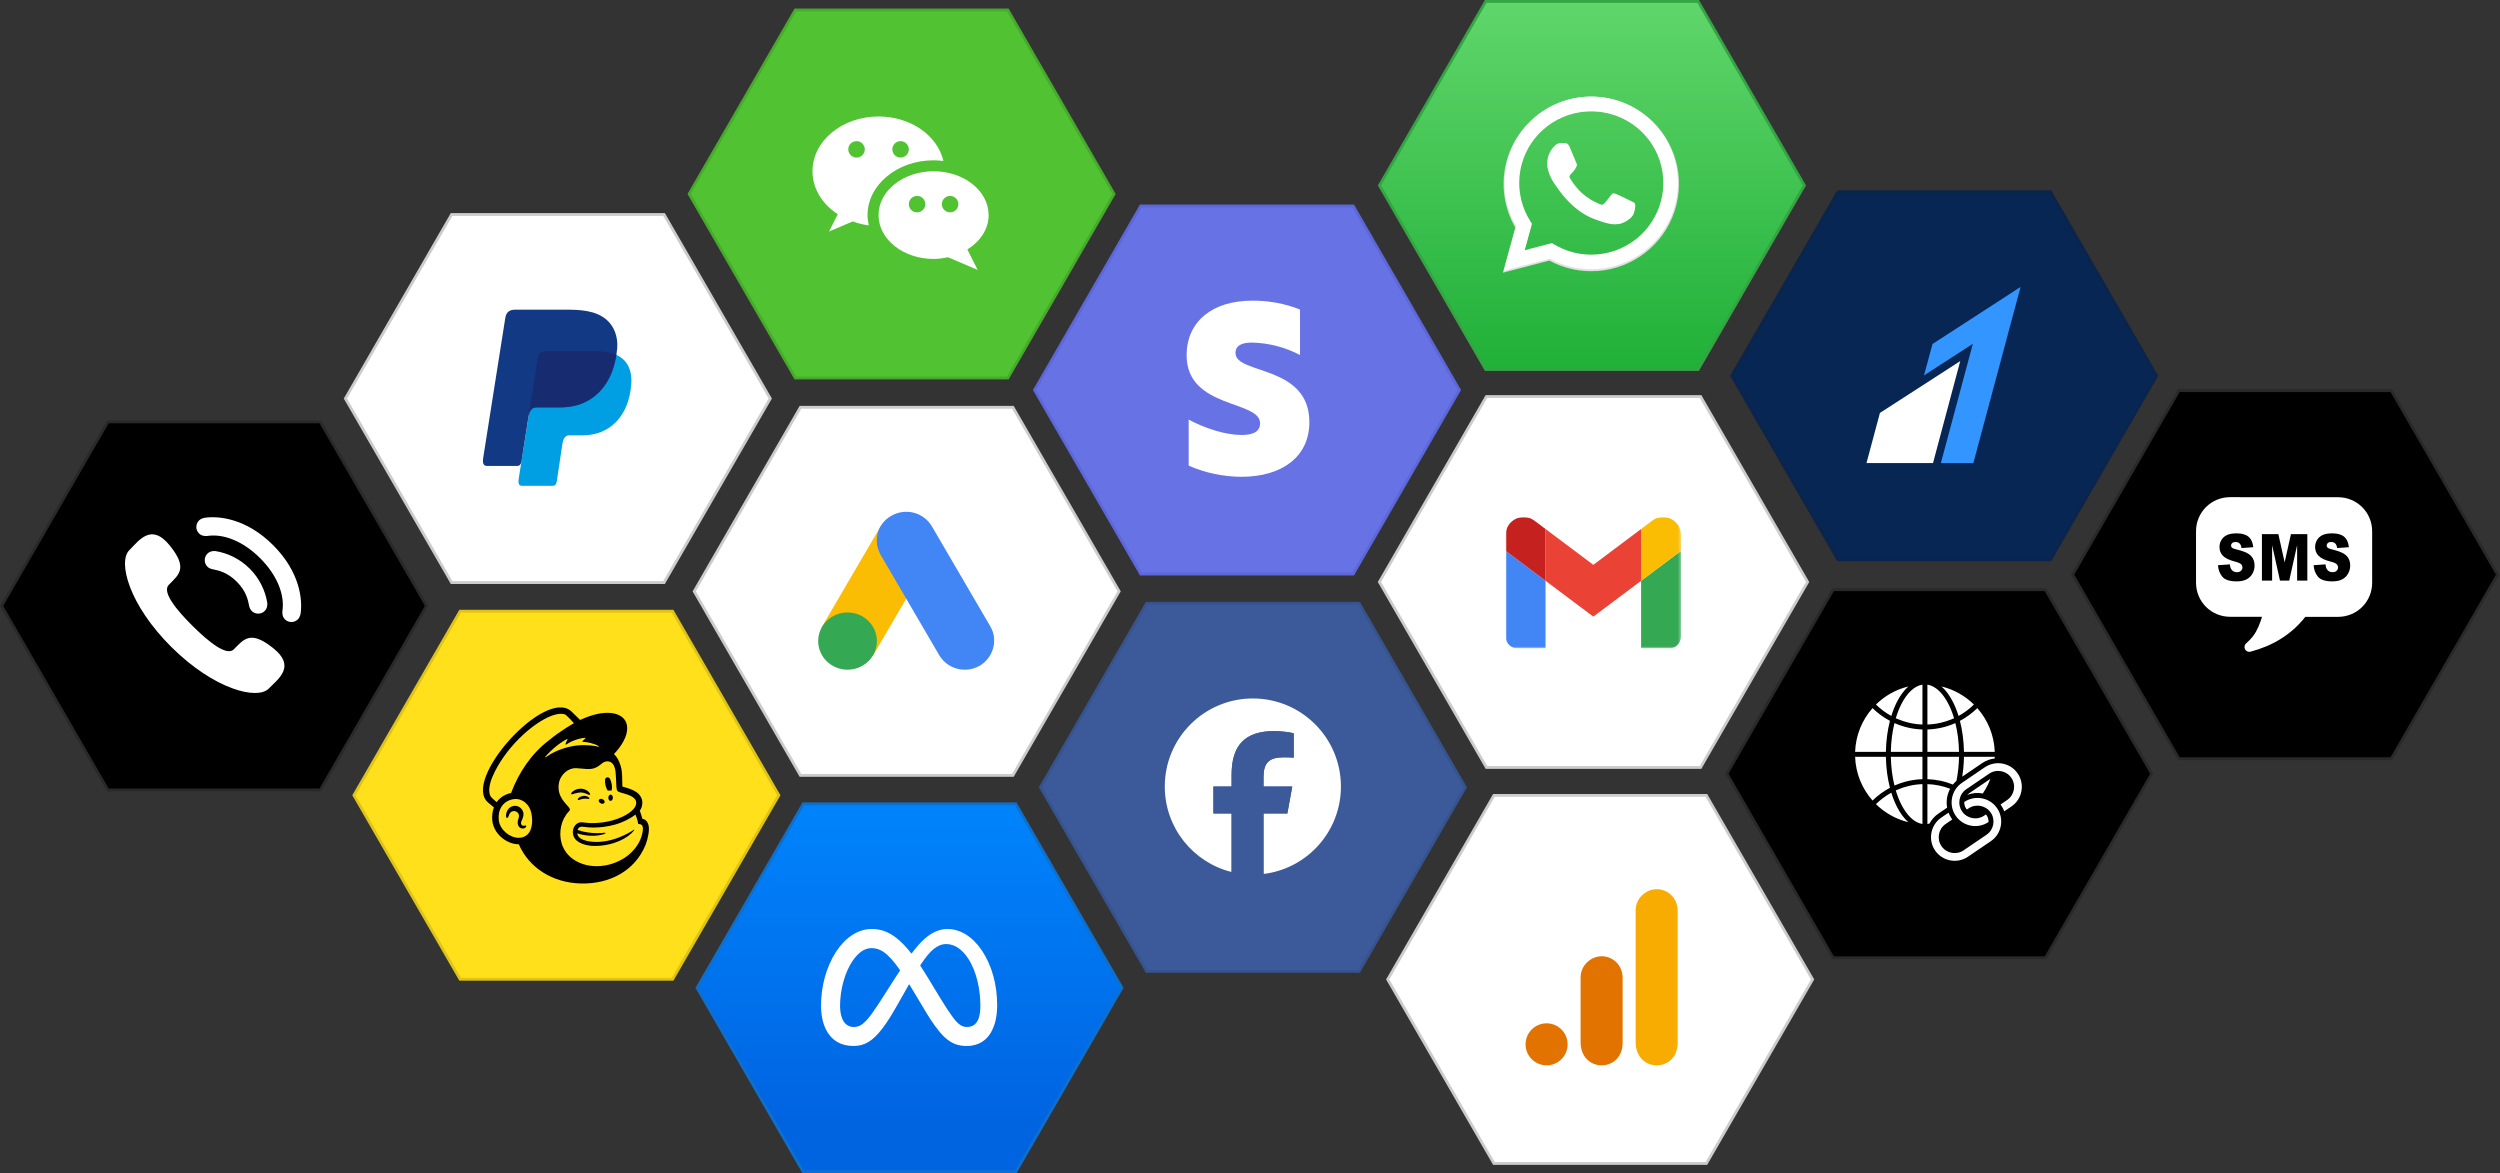 <svg width="880" height="413" viewBox="0 0 880 413" fill="none" xmlns="http://www.w3.org/2000/svg">
<rect x="0" y="0" width="880" height="413" fill="#333333" stroke="none"/>
<path d="M236.748 344.706H161.968L124.577 279.927L161.968 215.148H236.748L274.141 279.927L236.748 344.706Z" fill="#FFE01B" stroke="#DFC417"/>
<g clip-path="url(#clip0_471_1720)">
<path d="M213.944 278.298C214.397 278.245 214.83 278.243 215.227 278.298C215.458 277.769 215.498 276.858 215.291 275.866C214.982 274.391 214.564 273.497 213.704 273.636C212.841 273.775 212.81 274.844 213.119 276.319C213.291 277.149 213.6 277.858 213.944 278.298Z" fill="black"/>
<path d="M206.541 279.465C207.158 279.736 207.538 279.915 207.685 279.758C207.781 279.66 207.751 279.475 207.604 279.234C207.3 278.738 206.672 278.232 206.009 277.951C204.65 277.366 203.03 277.561 201.78 278.46C201.367 278.761 200.975 279.181 201.031 279.434C201.048 279.518 201.112 279.579 201.256 279.599C201.595 279.637 202.785 279.037 204.154 278.953C205.123 278.893 205.923 279.194 206.541 279.465Z" fill="black"/>
<path d="M205.301 280.173C204.498 280.3 204.053 280.566 203.769 280.811C203.526 281.024 203.377 281.259 203.377 281.424C203.377 281.502 203.412 281.548 203.438 281.571C203.473 281.603 203.519 281.621 203.569 281.621C203.752 281.621 204.157 281.459 204.157 281.459C205.275 281.059 206.012 281.107 206.743 281.191C207.148 281.236 207.338 281.262 207.427 281.123C207.452 281.082 207.485 280.996 207.404 280.867C207.219 280.558 206.407 280.042 205.301 280.173Z" fill="black"/>
<path d="M211.443 282.773C211.99 283.041 212.59 282.935 212.785 282.538C212.98 282.14 212.696 281.601 212.152 281.333C211.605 281.064 211.005 281.171 210.811 281.568C210.613 281.966 210.899 282.505 211.443 282.773Z" fill="black"/>
<path d="M214.951 279.708C214.508 279.701 214.141 280.186 214.131 280.794C214.121 281.401 214.473 281.9 214.916 281.908C215.359 281.915 215.726 281.429 215.736 280.822C215.746 280.214 215.394 279.716 214.951 279.708Z" fill="black"/>
<path d="M185.182 290.667C185.07 290.528 184.89 290.571 184.716 290.611C184.594 290.639 184.455 290.672 184.303 290.669C183.977 290.664 183.701 290.523 183.546 290.285C183.344 289.976 183.357 289.513 183.579 288.984C183.61 288.913 183.645 288.834 183.683 288.746C184.037 287.949 184.635 286.615 183.967 285.342C183.463 284.385 182.643 283.788 181.658 283.664C180.712 283.545 179.737 283.894 179.117 284.58C178.138 285.661 177.983 287.134 178.173 287.652C178.241 287.842 178.35 287.895 178.431 287.906C178.598 287.928 178.844 287.807 178.998 287.392C179.008 287.361 179.024 287.316 179.041 287.258C179.11 287.037 179.239 286.627 179.449 286.301C179.702 285.906 180.097 285.633 180.56 285.534C181.031 285.433 181.514 285.524 181.916 285.787C182.602 286.238 182.868 287.078 182.575 287.88C182.423 288.295 182.177 289.09 182.23 289.743C182.339 291.064 183.152 291.593 183.883 291.651C184.592 291.679 185.088 291.279 185.214 290.988C185.285 290.816 185.222 290.712 185.182 290.667Z" fill="black"/>
<path d="M226.133 288.253C226.105 288.156 225.931 287.514 225.688 286.739C225.445 285.965 225.197 285.418 225.197 285.418C226.166 283.965 226.184 282.667 226.055 281.933C225.918 281.021 225.539 280.244 224.772 279.442C224.007 278.64 222.443 277.817 220.244 277.2C219.993 277.129 219.163 276.901 219.089 276.878C219.084 276.83 219.029 274.16 218.978 273.011C218.943 272.181 218.869 270.887 218.469 269.612C217.991 267.885 217.156 266.377 216.115 265.41C218.988 262.434 220.78 259.153 220.778 256.339C220.77 250.928 214.124 249.29 205.933 252.682C205.926 252.684 204.21 253.413 204.197 253.418C204.189 253.41 201.061 250.34 201.013 250.3C191.678 242.155 162.483 274.608 171.817 282.489L173.857 284.218C173.329 285.59 173.121 287.159 173.291 288.847C173.508 291.016 174.627 293.097 176.442 294.702C178.163 296.228 180.426 297.192 182.622 297.19C186.254 305.56 194.554 310.695 204.285 310.984C214.723 311.295 223.486 306.395 227.158 297.597C227.399 296.98 228.419 294.198 228.419 291.74C228.419 289.275 227.024 288.253 226.133 288.253ZM183.425 294.841C183.108 294.894 182.784 294.917 182.458 294.909C179.304 294.826 175.9 291.986 175.561 288.62C175.186 284.899 177.087 282.036 180.453 281.356C180.856 281.275 181.342 281.226 181.866 281.254C183.751 281.358 186.53 282.806 187.166 286.914C187.73 290.553 186.837 294.259 183.425 294.841ZM179.904 279.131C177.808 279.538 175.961 280.725 174.832 282.365C174.156 281.804 172.898 280.713 172.678 280.287C170.876 276.863 174.645 270.206 177.279 266.448C183.789 257.159 193.984 250.125 198.705 251.401C199.471 251.619 202.013 254.565 202.013 254.565C202.013 254.565 197.295 257.182 192.919 260.831C187.026 265.372 182.572 271.971 179.904 279.131ZM212.997 293.449C213.066 293.421 213.114 293.342 213.106 293.264C213.096 293.168 213.01 293.1 212.916 293.11C212.916 293.11 207.978 293.841 203.311 292.133C203.82 290.48 205.171 291.077 207.214 291.242C210.897 291.462 214.194 290.923 216.634 290.224C218.748 289.617 221.522 288.422 223.678 286.721C224.405 288.318 224.663 290.075 224.663 290.075C224.663 290.075 225.225 289.974 225.695 290.265C226.141 290.538 226.465 291.108 226.242 292.576C225.789 295.322 224.622 297.552 222.661 299.602C221.466 300.887 220.016 302.006 218.358 302.819C217.477 303.282 216.538 303.682 215.549 304.006C208.153 306.42 200.583 303.765 198.143 298.063C197.948 297.635 197.783 297.185 197.654 296.716C196.614 292.958 197.497 288.45 200.256 285.61C200.256 285.61 200.256 285.61 200.256 285.608C200.426 285.428 200.6 285.215 200.6 284.947C200.6 284.722 200.459 284.486 200.335 284.319C199.37 282.92 196.024 280.533 196.695 275.914C197.176 272.596 200.079 270.26 202.785 270.399C203.012 270.411 203.243 270.424 203.47 270.439C204.642 270.508 205.665 270.659 206.632 270.7C208.247 270.771 209.699 270.535 211.42 269.1C212 268.617 212.466 268.197 213.253 268.065C213.336 268.05 213.541 267.977 213.954 267.997C214.374 268.02 214.774 268.133 215.133 268.374C216.513 269.293 216.708 271.515 216.779 273.14C216.819 274.069 216.93 276.314 216.971 276.959C217.06 278.432 217.447 278.642 218.229 278.9C218.669 279.045 219.079 279.154 219.682 279.323C221.507 279.837 222.59 280.356 223.273 281.024C223.681 281.442 223.871 281.885 223.929 282.307C224.144 283.876 222.709 285.818 218.912 287.579C214.761 289.505 209.725 289.994 206.244 289.607C205.979 289.576 205.03 289.47 205.025 289.47C202.24 289.095 200.653 292.692 202.324 295.157C203.4 296.747 206.333 297.779 209.267 297.779C215.994 297.779 221.165 294.907 223.088 292.426C223.147 292.353 223.152 292.343 223.243 292.206C223.337 292.064 223.261 291.986 223.142 292.064C221.57 293.14 214.589 297.407 207.125 296.124C207.125 296.124 206.219 295.975 205.389 295.653C204.731 295.398 203.354 294.765 203.187 293.35C209.203 295.21 212.997 293.449 212.997 293.449ZM203.453 292.322C203.455 292.325 203.455 292.325 203.455 292.328C203.455 292.325 203.455 292.322 203.453 292.322ZM191.926 266.41C194.24 263.735 197.09 261.411 199.641 260.105C199.73 260.06 199.823 260.156 199.775 260.242C199.573 260.609 199.183 261.393 199.059 261.991C199.039 262.084 199.14 262.153 199.218 262.1C200.805 261.016 203.569 259.857 205.991 259.708C206.095 259.7 206.146 259.834 206.062 259.898C205.693 260.181 205.29 260.571 204.997 260.966C204.946 261.034 204.994 261.13 205.078 261.13C206.779 261.143 209.178 261.738 210.74 262.613C210.846 262.672 210.77 262.877 210.651 262.851C208.287 262.31 204.415 261.897 200.393 262.879C196.804 263.755 194.063 265.106 192.063 266.562C191.967 266.638 191.845 266.506 191.926 266.41Z" fill="black"/>
</g>
<path d="M112.748 278.058H37.968L0.577 213.279L37.968 148.5H112.748L150.141 213.279L112.748 278.058Z" fill="black" stroke="#292929"/>
<g clip-path="url(#clip1_471_1720)">
<path d="M67.778 220.319C73.339 225.839 79.776 231.112 82.303 228.566C85.921 224.921 88.148 221.75 96.177 228.154C104.206 234.56 98.075 238.871 94.57 242.403C90.526 246.477 75.38 242.688 60.367 227.789C45.354 212.886 41.449 197.77 45.496 193.693C49.002 190.161 53.267 183.999 59.729 191.981C66.195 199.959 63.041 202.211 59.422 205.856C56.897 208.402 62.217 214.798 67.778 220.319ZM75.842 193.984C75.842 193.984 74.165 193.722 72.99 194.897C71.781 196.106 71.728 198.189 73.002 199.462C73.755 200.215 74.817 200.376 74.817 200.376C76.887 200.764 80.006 201.421 83.326 204.74C86.644 208.058 87.301 211.177 87.689 213.248C87.689 213.248 87.85 214.31 88.603 215.063C89.876 216.336 91.959 216.284 93.168 215.075C94.343 213.901 94.081 212.223 94.081 212.223C93.424 208.031 91.392 203.651 87.903 200.162C84.412 196.673 80.033 194.642 75.842 193.984ZM91.578 196.487C97.662 202.571 100.256 209.477 99.412 215.072C99.412 215.072 99.117 216.844 100.274 218.001C101.577 219.304 103.641 219.229 104.861 218.01C105.644 217.227 105.815 215.952 105.815 215.952C106.513 211.117 105.635 201.389 96.155 191.91C86.675 182.431 76.948 181.553 72.113 182.25C72.113 182.25 70.839 182.42 70.054 183.204C68.835 184.424 68.761 186.488 70.064 187.791C71.221 188.948 72.993 188.653 72.993 188.653C78.588 187.809 85.493 190.403 91.578 196.487Z" fill="white"/>
</g>
<path d="M841.748 267.058H766.968L729.577 202.279L766.968 137.5H841.748L879.141 202.279L841.748 267.058Z" fill="black" stroke="#292929"/>
<g clip-path="url(#clip2_471_1720)">
<path fill-rule="evenodd" clip-rule="evenodd" d="M822.997 175.025C829.667 175.025 835 180.358 835 187.029V205.127C835 211.802 829.667 217.131 822.997 217.131H811.478C806.447 223.503 799.923 227.328 792.193 229.391C791.588 229.553 790.937 229.366 790.493 228.882C789.867 228.185 789.933 227.116 790.634 226.485C791.613 225.622 792.451 224.739 793.122 223.856C794.62 221.873 795.498 219.467 796.24 217.11H785.003C778.333 217.105 773 211.772 773 205.102V187.003C773 180.333 778.333 175 785.003 175C797.668 175 810.322 175.025 822.997 175.025ZM780.725 198.956L784.892 198.654C784.983 199.431 785.17 200.026 785.447 200.43C785.902 201.086 786.547 201.419 787.385 201.419C788.011 201.419 788.495 201.252 788.833 200.914C789.171 200.576 789.343 200.182 789.343 199.738C789.343 199.315 789.181 198.936 788.863 198.603C788.54 198.27 787.794 197.957 786.618 197.655C784.691 197.16 783.323 196.494 782.501 195.672C781.678 194.849 781.26 193.8 781.26 192.518C781.26 191.681 781.472 190.889 781.895 190.142C782.319 189.39 782.955 188.805 783.803 188.381C784.65 187.957 785.816 187.74 787.299 187.74C789.116 187.74 790.498 188.129 791.452 188.911C792.405 189.688 792.97 190.924 793.152 192.624L789.02 192.907C788.909 192.165 788.677 191.625 788.328 191.287C787.975 190.949 787.486 190.783 786.87 190.783C786.361 190.783 785.972 190.909 785.715 191.156C785.458 191.403 785.326 191.706 785.326 192.064C785.326 192.321 785.437 192.554 785.639 192.765C785.846 192.977 786.33 193.174 787.107 193.366C789.025 193.835 790.402 194.325 791.23 194.814C792.057 195.303 792.668 195.904 793.041 196.625C793.419 197.347 793.606 198.154 793.606 199.047C793.606 200.092 793.359 201.06 792.849 201.948C792.345 202.831 791.638 203.502 790.735 203.962C789.832 204.416 788.692 204.648 787.314 204.648C784.897 204.648 783.222 204.113 782.294 203.043C781.371 201.964 780.846 200.606 780.725 198.956ZM814.389 198.956L818.556 198.654C818.647 199.431 818.834 200.026 819.106 200.43C819.561 201.086 820.206 201.419 821.044 201.419C821.67 201.419 822.154 201.252 822.492 200.914C822.83 200.576 823.002 200.182 823.002 199.738C823.002 199.315 822.84 198.936 822.522 198.603C822.204 198.27 821.453 197.952 820.277 197.655C818.35 197.16 816.982 196.494 816.16 195.672C815.337 194.849 814.919 193.8 814.919 192.518C814.919 191.681 815.131 190.889 815.554 190.142C815.978 189.395 816.614 188.805 817.462 188.381C818.309 187.957 819.475 187.74 820.958 187.74C822.775 187.74 824.157 188.129 825.111 188.911C826.064 189.688 826.629 190.924 826.811 192.624L822.679 192.907C822.568 192.165 822.336 191.625 821.987 191.287C821.634 190.949 821.145 190.783 820.529 190.783C820.02 190.783 819.631 190.909 819.374 191.156C819.117 191.403 818.985 191.706 818.985 192.064C818.985 192.321 819.096 192.554 819.298 192.765C819.505 192.977 819.994 193.179 820.766 193.366C822.684 193.835 824.061 194.325 824.889 194.814C825.716 195.298 826.327 195.904 826.705 196.625C827.078 197.342 827.27 198.154 827.27 199.047C827.27 200.092 827.018 201.065 826.513 201.948C826.009 202.831 825.302 203.507 824.399 203.962C823.496 204.416 822.356 204.648 820.978 204.648C818.562 204.648 816.886 204.113 815.958 203.043C815.04 201.964 814.51 200.606 814.389 198.956ZM796.194 188.013H801.987L804.197 197.962L806.412 188.013H812.179V204.365H808.586V191.898L805.811 204.365H802.552L799.787 191.898V204.365H796.194V188.013Z" fill="white"/>
</g>
<path d="M356.537 272.929H281.757L244.367 208.15L281.757 143.371H356.537L393.93 208.15L356.537 272.929Z" fill="white" stroke="#CCCCCC"/>
<path d="M289.426 220.449L310.01 185.21C312.624 186.749 325.809 194.046 327.938 195.434L307.354 230.675C305.103 233.649 286.574 224.963 289.426 220.447V220.449Z" fill="#FBBC04"/>
<path d="M348.568 220.449L327.984 185.211C325.106 180.423 318.908 178.682 313.818 181.511C308.727 184.339 307.177 190.432 310.055 195.435L330.639 230.677C333.517 235.464 339.714 237.204 344.805 234.375C349.673 231.547 351.445 225.238 348.568 220.453V220.449Z" fill="#4285F4"/>
<path d="M298.333 235.737C304.039 235.737 308.665 231.226 308.665 225.661C308.665 220.096 304.039 215.585 298.333 215.585C292.626 215.585 288 220.096 288 225.661C288 231.226 292.626 235.737 298.333 235.737Z" fill="#34A853"/>
<path d="M478.402 341.907H403.622L366.232 277.127L403.622 212.349H478.402L515.794 277.127L478.402 341.907Z" fill="#3C5A9A" stroke="#37538E"/>
<g clip-path="url(#clip3_471_1720)">
<path d="M472.004 276.859C472.004 259.738 458.125 245.859 441.004 245.859C423.883 245.859 410.004 259.738 410.004 276.859C410.004 291.398 420.013 303.596 433.515 306.947V286.332H427.123V276.859H433.515V272.778C433.515 262.225 438.29 257.335 448.649 257.335C450.613 257.335 454.002 257.721 455.388 258.106V266.693C454.656 266.617 453.386 266.578 451.807 266.578C446.724 266.578 444.759 268.503 444.759 273.51V276.859H454.885L453.146 286.332H444.759V307.633C460.109 305.779 472.004 292.709 472.004 276.859Z" fill="white"/>
<path d="M453.146 286.332L454.885 276.859H444.76V273.51C444.76 268.503 446.724 266.578 451.807 266.578C453.386 266.578 454.656 266.617 455.388 266.693V258.106C454.002 257.721 450.614 257.335 448.649 257.335C438.29 257.335 433.516 262.227 433.516 272.778V276.859H427.123V286.332H433.516V306.947C435.914 307.542 438.422 307.859 441.004 307.859C442.276 307.859 443.528 307.782 444.76 307.633V286.332H453.146Z" fill="#3C5A9A"/>
</g>
<path d="M597.747 130.059H522.968L485.577 65.279L522.968 0.5H597.747L635.14 65.279L597.747 130.059Z" fill="url(#paint0_linear_471_1720)" stroke="#33A542"/>
<g clip-path="url(#clip4_471_1720)">
<path d="M581.967 43.009C576.673 37.737 569.635 34.56 562.163 34.07C554.691 33.579 547.295 35.809 541.351 40.343C535.408 44.878 531.323 51.408 529.856 58.718C528.39 66.029 529.642 73.62 533.379 80.08L529 95.999L545.365 91.728C549.891 94.181 554.963 95.467 560.117 95.468H560.13C566.235 95.467 572.202 93.665 577.278 90.288C582.354 86.912 586.311 82.114 588.648 76.499C590.985 70.885 591.598 64.707 590.408 58.746C589.219 52.785 586.281 47.309 581.967 43.009ZM560.13 90.279H560.12C555.525 90.279 551.014 89.049 547.061 86.719L546.123 86.166L536.411 88.7L539.004 79.276L538.393 78.31C535.369 73.513 534.032 67.852 534.592 62.216C535.153 56.58 537.579 51.29 541.488 47.176C545.398 43.062 550.57 40.359 556.192 39.49C561.813 38.622 567.565 39.638 572.544 42.379C577.522 45.119 581.444 49.429 583.694 54.631C585.943 59.833 586.393 65.631 584.971 71.115C583.55 76.599 580.338 81.457 575.841 84.925C571.344 88.394 565.817 90.276 560.128 90.276L560.13 90.279Z" fill="#E0E0E0"/>
<path fill-rule="evenodd" clip-rule="evenodd" d="M552.501 51.678C551.93 50.414 551.328 50.388 550.785 50.367C550.34 50.347 549.832 50.349 549.324 50.349C548.938 50.359 548.558 50.448 548.208 50.612C547.858 50.775 547.546 51.009 547.291 51.298C546.429 52.111 545.746 53.094 545.286 54.184C544.827 55.274 544.6 56.447 544.621 57.629C544.621 61.364 547.354 64.973 547.735 65.479C548.117 65.986 553.01 73.894 560.76 76.937C567.201 79.465 568.512 78.962 569.91 78.836C571.308 78.709 574.421 77 575.057 75.227C575.693 73.455 575.692 71.936 575.502 71.618C575.311 71.301 574.803 71.112 574.04 70.732C573.277 70.352 569.529 68.516 568.83 68.263C568.13 68.01 567.622 67.883 567.114 68.644C566.606 69.404 565.145 71.112 564.7 71.62C564.255 72.127 563.81 72.19 563.048 71.811C560.8 70.918 558.725 69.644 556.916 68.043C555.249 66.51 553.82 64.738 552.675 62.787C552.23 62.028 552.627 61.617 553.01 61.237C553.352 60.897 553.772 60.351 554.154 59.908C554.467 59.524 554.723 59.098 554.915 58.642C555.017 58.433 555.065 58.202 555.054 57.97C555.043 57.737 554.974 57.511 554.853 57.312C554.661 56.932 553.179 53.179 552.501 51.678Z" fill="white"/>
<path d="M581.714 42.912C576.482 37.697 569.525 34.553 562.137 34.066C554.749 33.58 547.436 35.783 541.56 40.266C535.683 44.75 531.644 51.207 530.195 58.435C528.746 65.663 529.986 73.169 533.684 79.554L529.355 95.294L545.532 91.072C550.007 93.497 555.02 94.768 560.115 94.769H560.128C566.163 94.769 572.063 92.988 577.081 89.651C582.099 86.313 586.011 81.57 588.322 76.019C590.632 70.469 591.237 64.361 590.061 58.468C588.885 52.575 585.98 47.162 581.714 42.912ZM560.128 89.639H560.121C555.579 89.64 551.12 88.424 547.211 86.12L546.285 85.573L536.683 88.079L539.245 78.761L538.642 77.807C535.653 73.064 534.331 67.468 534.885 61.897C535.44 56.326 537.838 51.096 541.703 47.029C545.568 42.963 550.681 40.29 556.238 39.432C561.795 38.574 567.481 39.578 572.402 42.288C577.323 44.997 581.201 49.258 583.424 54.4C585.648 59.542 586.092 65.274 584.687 70.695C583.282 76.116 580.107 80.918 575.661 84.347C571.215 87.775 565.751 89.636 560.128 89.636V89.639Z" fill="white"/>
</g>
<path d="M721.747 197.059H646.968L609.577 132.279L646.968 67.5H721.747L759.14 132.279L721.747 197.059Z" fill="#072654" stroke="#0B244A"/>
<path d="M680.247 121.078L677.241 132.139L694.443 121.015L683.193 162.99L694.619 163L711.239 101" fill="#3395FF"/>
<path d="M661.732 145.353L657 163H680.419L690.002 127.102L661.732 145.353Z" fill="white"/>
<path d="M233.747 205.059H158.968L121.577 140.279L158.968 75.5H233.747L271.14 140.279L233.747 205.059Z" fill="white" stroke="#CCCCCC"/>
<path fill-rule="evenodd" clip-rule="evenodd" d="M192.33 123.594H209.818C219.207 123.594 222.741 128.347 222.195 135.33C221.292 146.859 214.323 153.237 205.078 153.237H200.41C199.142 153.237 198.289 154.077 197.946 156.352L195.964 169.578C195.833 170.436 195.382 170.932 194.705 171H183.718C182.684 171 182.318 170.21 182.589 168.499L189.288 126.099C189.55 124.402 190.48 123.594 192.33 123.594Z" fill="#009EE3"/>
<path fill-rule="evenodd" clip-rule="evenodd" d="M181.393 109H198.898C203.827 109 209.677 109.158 213.587 112.611C216.2 114.918 217.572 118.588 217.256 122.542C216.182 135.908 208.188 143.397 197.462 143.397H188.832C187.36 143.397 186.39 144.372 185.974 147.008L183.564 162.356C183.406 163.349 182.977 163.936 182.21 164.008H171.408C170.211 164.008 169.787 163.105 170.099 161.11L177.863 111.916C178.174 109.939 179.262 109 181.393 109Z" fill="#113984"/>
<path fill-rule="evenodd" clip-rule="evenodd" d="M186.228 145.451L189.284 126.1C189.55 124.402 190.48 123.59 192.33 123.59H209.818C212.711 123.59 215.054 124.041 216.887 124.876C215.131 136.775 207.434 143.384 197.359 143.384H188.742C187.586 143.388 186.738 143.966 186.228 145.451Z" fill="#172C70"/>
<path d="M354.747 133.059H279.968L242.577 68.279L279.968 3.5H354.747L392.14 68.279L354.747 133.059Z" fill="#51C332" stroke="#46AB2A"/>
<path d="M328.625 56.428C329.799 56.428 330.946 56.525 332.077 56.664C330.032 47.746 320.596 41 309.25 41C296.408 41 286 49.636 286 60.285C286 66.425 289.48 71.873 294.878 75.398L291.812 81.5L300.163 77.94C301.953 78.573 303.814 79.094 305.801 79.337C305.53 78.16 305.375 76.953 305.375 75.715C305.375 65.08 315.802 56.428 328.625 56.428ZM317 49.678C318.605 49.678 319.906 50.974 319.906 52.571C319.906 54.169 318.605 55.464 317 55.464C315.395 55.464 314.094 54.169 314.094 52.571C314.094 50.974 315.395 49.678 317 49.678ZM301.5 55.464C299.895 55.464 298.594 54.169 298.594 52.571C298.594 50.974 299.895 49.678 301.5 49.678C303.105 49.678 304.406 50.974 304.406 52.571C304.406 54.169 303.105 55.464 301.5 55.464Z" fill="white"/>
<path d="M348 75.714C348 67.193 339.323 60.285 328.624 60.285C317.926 60.285 309.25 67.193 309.25 75.714C309.25 84.235 317.926 91.143 328.624 91.143C330.384 91.143 332.057 90.896 333.681 90.545L344.125 95L340.513 87.814C345.039 84.99 348 80.648 348 75.714ZM322.812 74.75C321.207 74.75 319.906 73.454 319.906 71.856C319.906 70.259 321.207 68.964 322.812 68.964C324.417 68.964 325.718 70.26 325.718 71.856C325.718 73.454 324.417 74.75 322.812 74.75ZM334.437 74.75C332.831 74.75 331.531 73.454 331.531 71.856C331.531 70.259 332.831 68.964 334.437 68.964C336.042 68.964 337.343 70.26 337.343 71.856C337.343 73.454 336.042 74.75 334.437 74.75Z" fill="white"/>
<path d="M523.236 270.139L485.557 204.86L523.236 139.58H598.594L636.275 204.86L598.594 270.139H523.236Z" fill="white" stroke="#CCCCCC"/>
<g clip-path="url(#clip5_471_1720)">
<mask id="mask0_471_1720" style="mask-type:luminance" maskUnits="userSpaceOnUse" x="530" y="182" width="62" height="47">
<path d="M591.691 182H530V228.269H591.691V182Z" fill="white"/>
</mask>
<g mask="url(#mask0_471_1720)">
<path d="M534.206 228.269H544.021V204.434L530 193.918V224.063C530 226.39 531.886 228.269 534.206 228.269Z" fill="#4285F4"/>
<path d="M577.67 228.269H587.485C589.813 228.269 591.691 226.383 591.691 224.063V193.918L577.67 204.434" fill="#34A853"/>
<path d="M577.67 186.206V204.433L591.691 193.918V188.31C591.691 183.108 585.754 180.142 581.596 183.262" fill="#FBBC04"/>
<path d="M544.021 204.433V186.206L560.846 198.825L577.67 186.206V204.433L560.846 217.052" fill="#EA4335"/>
<path d="M530 188.31V193.918L544.021 204.433V186.206L540.095 183.262C535.931 180.142 530 183.108 530 188.31Z" fill="#C5221F"/>
</g>
</g>
<path d="M720.03 337.135H645.25L607.86 272.355L645.25 207.576H720.03L757.423 272.355L720.03 337.135Z" fill="black" stroke="#292929"/>
<path fill-rule="evenodd" clip-rule="evenodd" d="M691.426 282.29C691.39 283.097 691.602 283.92 692.088 284.633C692.166 284.748 692.25 284.858 692.338 284.962L692.876 284.596C692.92 284.56 692.967 284.528 693.016 284.502C694.278 283.672 695.761 283.419 697.144 283.683C698.53 283.947 699.818 284.727 700.688 285.964C700.727 286.011 700.76 286.06 700.788 286.111C701.618 287.373 701.87 288.856 701.607 290.239C701.343 291.625 700.562 292.913 699.325 293.783C699.281 293.82 699.234 293.852 699.185 293.879L691.254 299.272C691.21 299.309 691.163 299.34 691.114 299.367C689.852 300.197 688.369 300.449 686.986 300.185C685.6 299.921 684.312 299.141 683.442 297.904C683.403 297.858 683.37 297.808 683.342 297.757C682.513 296.496 682.26 295.012 682.524 293.629C682.788 292.243 683.568 290.955 684.805 290.085C684.849 290.048 684.896 290.016 684.946 289.989L687.203 288.454C687.121 288.343 687.041 288.23 686.962 288.115C686.516 287.46 686.158 286.769 685.887 286.058L683.346 287.785C681.453 289.072 680.259 291.018 679.859 293.117C679.459 295.219 679.854 297.47 681.142 299.364C682.429 301.256 684.375 302.45 686.474 302.851C688.576 303.251 690.827 302.855 692.721 301.567L700.786 296.084C702.678 294.797 703.872 292.851 704.272 290.752C704.672 288.65 704.277 286.399 702.989 284.505C702.768 284.18 702.528 283.875 702.271 283.592C701.03 282.225 699.396 281.35 697.658 281.019C695.562 280.62 693.317 281.012 691.427 282.291L691.426 282.29ZM659.134 281.792C660.941 280.018 663.002 278.504 665.257 277.308C664.405 274.009 663.899 270.31 663.833 266.397H653C653.206 272.293 655.486 277.66 659.134 281.792ZM666.856 276.528C666.968 276.479 667.079 276.429 667.192 276.381C670.127 275.121 673.336 274.378 676.703 274.268V266.397H665.579C665.642 270.03 666.094 273.46 666.856 276.529L666.856 276.528ZM678.448 274.268C679.975 274.319 681.476 274.5 682.939 274.804C684.49 275.125 685.991 275.582 687.427 276.161C687.797 275.697 688.212 275.261 688.671 274.861C688.959 273.446 689.184 271.971 689.337 270.448C689.469 269.144 689.549 267.79 689.572 266.396H678.447L678.448 274.268ZM686.446 277.645C685.949 278.565 685.599 279.554 685.406 280.573C685.174 281.792 685.165 283.055 685.391 284.292L682.37 286.346C680.99 287.285 679.917 288.512 679.175 289.893C678.964 289.952 678.753 290 678.541 290.036C678.51 290.041 678.479 290.046 678.448 290.051V276.013C679.869 276.063 681.253 276.23 682.591 276.508C683.917 276.782 685.206 277.165 686.446 277.645ZM676.703 276.014V290.049C673.841 289.613 671.227 287.055 669.246 283.138C668.506 281.675 667.858 280.027 667.321 278.232C667.506 278.147 667.692 278.064 667.88 277.983C670.601 276.814 673.577 276.123 676.703 276.014ZM665.744 279.026C666.294 280.808 666.949 282.451 667.692 283.922C668.841 286.193 670.206 288.063 671.73 289.416C667.354 288.35 663.438 286.114 660.331 283.057C661.934 281.479 663.755 280.12 665.743 279.027L665.744 279.026ZM696.016 249.257C694.209 251.031 692.148 252.546 689.893 253.742C690.746 257.04 691.251 260.739 691.318 264.652H702.151C701.945 258.757 699.664 253.389 696.016 249.257ZM688.295 254.521C688.183 254.571 688.071 254.62 687.958 254.668C685.023 255.929 681.814 256.671 678.447 256.781V264.652H689.572C689.509 261.02 689.056 257.59 688.294 254.52L688.295 254.521ZM676.703 256.781C673.336 256.671 670.127 255.929 667.191 254.668C667.079 254.62 666.967 254.571 666.855 254.521C666.093 257.59 665.64 261.021 665.577 264.653H676.702V256.782L676.703 256.781ZM665.257 253.742C663.003 252.546 660.941 251.031 659.134 249.257C655.486 253.389 653.205 258.757 653 264.652H663.833C663.899 260.739 664.405 257.04 665.258 253.742H665.257ZM660.331 247.993C663.438 244.937 667.354 242.7 671.73 241.634C670.206 242.987 668.841 244.856 667.692 247.128C666.949 248.599 666.293 250.242 665.744 252.024C663.755 250.931 661.935 249.572 660.331 247.994L660.331 247.993ZM667.321 252.818C667.858 251.023 668.506 249.375 669.246 247.911C671.227 243.995 673.841 241.436 676.703 241V255.035C673.577 254.926 670.601 254.235 667.88 253.067C667.692 252.986 667.506 252.903 667.321 252.818H667.321ZM678.448 255.035V241C681.309 241.436 683.924 243.995 685.904 247.911C686.644 249.375 687.292 251.023 687.83 252.818C687.644 252.903 687.458 252.986 687.271 253.067C684.55 254.235 681.573 254.927 678.448 255.035ZM689.407 252.023C688.856 250.241 688.201 248.598 687.458 247.128C686.31 244.856 684.944 242.987 683.421 241.633C687.796 242.699 691.712 244.937 694.82 247.993C693.216 249.57 691.395 250.929 689.407 252.023L689.407 252.023ZM691.317 266.397C691.293 267.825 691.208 269.236 691.068 270.62C690.973 271.564 690.852 272.487 690.708 273.389L697.692 268.639C699.061 267.709 700.582 267.163 702.125 266.977C702.133 266.853 702.139 266.734 702.144 266.619C702.148 266.547 702.15 266.473 702.152 266.397H691.317ZM697.95 279.302C698.636 278.29 699.247 277.226 699.777 276.12C700.084 275.477 700.364 274.819 700.616 274.145L693.111 279.249C692.874 279.41 692.66 279.594 692.471 279.796C694.243 279.113 696.142 278.963 697.95 279.302ZM699.05 286.683C699.138 286.787 699.222 286.896 699.301 287.012C699.785 287.726 699.997 288.548 699.961 289.355C698.071 290.634 695.826 291.026 693.73 290.627C691.631 290.228 689.686 289.033 688.398 287.14C687.11 285.246 686.715 282.995 687.115 280.893C687.515 278.795 688.709 276.849 690.602 275.562L698.666 270.078C700.56 268.79 702.812 268.395 704.914 268.795C707.012 269.194 708.958 270.389 710.245 272.281C711.533 274.175 711.928 276.427 711.528 278.529C711.129 280.627 709.934 282.573 708.042 283.86L705.501 285.588C705.229 284.877 704.871 284.186 704.425 283.53C704.347 283.415 704.266 283.302 704.184 283.191L706.508 281.611C707.787 280.741 708.593 279.43 708.863 278.016C709.131 276.606 708.863 275.092 707.995 273.815C707.125 272.536 705.813 271.729 704.399 271.46C702.99 271.191 701.476 271.459 700.198 272.328L692.134 277.811C690.855 278.681 690.048 279.994 689.779 281.407C689.51 282.816 689.778 284.33 690.647 285.608C691.517 286.887 692.829 287.693 694.242 287.963C695.652 288.231 697.166 287.963 698.443 287.095L699.048 286.684L699.05 286.683Z" fill="white"/>
<path d="M476.325 202.059H401.546L364.155 137.28L401.546 72.5H476.325L513.718 137.28L476.325 202.059Z" fill="#6772E5" stroke="#5C67DA"/>
<g clip-path="url(#clip6_471_1720)">
<path fill-rule="evenodd" clip-rule="evenodd" d="M434.896 124.268C434.896 121.614 437.105 120.587 440.674 120.587C446.581 120.715 452.377 122.214 457.604 124.968V108.945C452.214 106.826 446.465 105.77 440.674 105.835C426.918 105.835 417.691 113.04 417.691 125.072C417.691 143.897 443.542 140.84 443.542 148.954C443.542 152.128 440.829 153.112 437.012 153.112C431.384 153.112 424.114 150.783 418.412 147.683V163.915C424.283 166.47 430.612 167.803 437.014 167.833C451.152 167.833 460.898 160.848 460.898 148.607C460.898 128.29 434.896 131.919 434.896 124.272V124.268Z" fill="white"/>
</g>
<path d="M600.644 409.54H525.864L488.474 344.761L525.864 279.982H600.644L638.036 344.761L600.644 409.54Z" fill="white" stroke="#CCCCCC"/>
<path d="M575.75 320.398V366.898C575.75 372.105 579.339 375 583.148 375C586.67 375 590.545 372.534 590.545 366.898V320.75C590.545 315.983 587.023 313 583.148 313C579.273 313 575.75 316.292 575.75 320.398Z" fill="#F8AB00"/>
<path d="M556.375 344V366.898C556.375 372.105 559.964 375 563.773 375C567.295 375 571.17 372.534 571.17 366.898V344.353C571.17 339.586 567.648 336.603 563.773 336.603C559.898 336.603 556.375 339.894 556.375 344Z" fill="#E37300"/>
<path d="M551.795 367.602C551.795 371.686 548.482 375 544.398 375C540.314 375 537 371.686 537 367.602C537 363.518 540.314 360.204 544.398 360.204C548.482 360.204 551.795 363.518 551.795 367.602Z" fill="#E37300"/>
<path d="M357.535 412.5H282.755L245.365 347.72L282.755 282.941H357.535L394.928 347.72L357.535 412.5Z" fill="url(#paint1_linear_471_1720)" stroke="#0E6FCC"/>
<path d="M345.617 334.569C342.305 329.632 337.978 327 333.435 327C330.728 327 328.04 328.207 325.547 330.381C323.861 331.852 322.305 333.718 320.851 335.682C319.063 333.418 317.398 331.681 315.787 330.365C312.732 327.871 309.806 327 306.863 327C301.78 327 297.35 330.31 294.28 335.042C290.82 340.378 289 347.288 289 353.919C289 357.565 289.72 360.764 291.186 363.203C292.982 366.196 295.882 368.182 300.468 368.182C304.334 368.182 307.27 366.446 310.71 361.867C312.672 359.251 313.665 357.667 317.59 350.709L319.543 347.249C319.706 346.959 319.861 346.689 320.021 346.405C320.18 346.665 320.335 346.915 320.495 347.182L326.056 356.47C327.925 359.596 330.355 363.074 332.434 365.032C335.138 367.582 337.583 368.182 340.343 368.182C344.782 368.182 347.421 365.838 348.775 363.493C350.176 361.067 351 357.997 351 353.819C351.001 346.788 349.241 339.977 345.617 334.569ZM314.221 345.593C312.264 348.596 309.358 353.387 306.892 356.8C303.814 361.058 302.216 361.492 300.469 361.492C299.116 361.492 297.787 360.883 296.896 359.441C296.218 358.341 295.698 356.524 295.698 354.157C295.698 348.418 297.326 342.441 299.984 338.429C301.864 335.59 304.111 333.733 306.756 333.733C310.025 333.733 312.074 335.777 313.667 337.47C314.461 338.313 315.571 339.719 316.854 341.547L314.221 345.593ZM340.344 361.491C338.845 361.491 337.691 360.896 336.045 358.9C334.764 357.345 332.575 354.049 328.729 347.641L327.136 344.984C326.001 343.094 324.925 341.399 323.895 339.869C324.076 339.589 324.259 339.293 324.438 339.025C327.334 334.719 329.91 332.305 333.112 332.305C336.072 332.305 338.762 334.263 340.839 337.466C343.765 341.983 345.093 348.305 345.093 354.001C345.094 357.999 344.144 361.491 340.344 361.491Z" fill="white"/>
<defs>
<linearGradient id="paint0_linear_471_1720" x1="560.358" y1="130.559" x2="560.358" y2="0" gradientUnits="userSpaceOnUse">
<stop stop-color="#20B038"/>
<stop offset="1" stop-color="#60D66A"/>
</linearGradient>
<linearGradient id="paint1_linear_471_1720" x1="320.147" y1="394.719" x2="320.147" y2="289.271" gradientUnits="userSpaceOnUse">
<stop stop-color="#0064E1"/>
<stop offset="1" stop-color="#0082FB"/>
</linearGradient>
<clipPath id="clip0_471_1720">
<rect width="58.419" height="62" fill="white" transform="translate(170 248.999)"/>
</clipPath>
<clipPath id="clip1_471_1720">
<rect width="62" height="62" fill="white" transform="translate(44 182)"/>
</clipPath>
<clipPath id="clip2_471_1720">
<rect width="62" height="54.447" fill="white" transform="translate(773 175)"/>
</clipPath>
<clipPath id="clip3_471_1720">
<rect width="62" height="62" fill="white" transform="translate(410.004 245.859)"/>
</clipPath>
<clipPath id="clip4_471_1720">
<rect width="62" height="62" fill="white" transform="translate(529 34)"/>
</clipPath>
<clipPath id="clip5_471_1720">
<rect width="62" height="46.269" fill="white" transform="translate(530 182)"/>
</clipPath>
<clipPath id="clip6_471_1720">
<rect width="62" height="62" fill="white" transform="translate(408.004 105.833)"/>
</clipPath>
</defs>
</svg>
